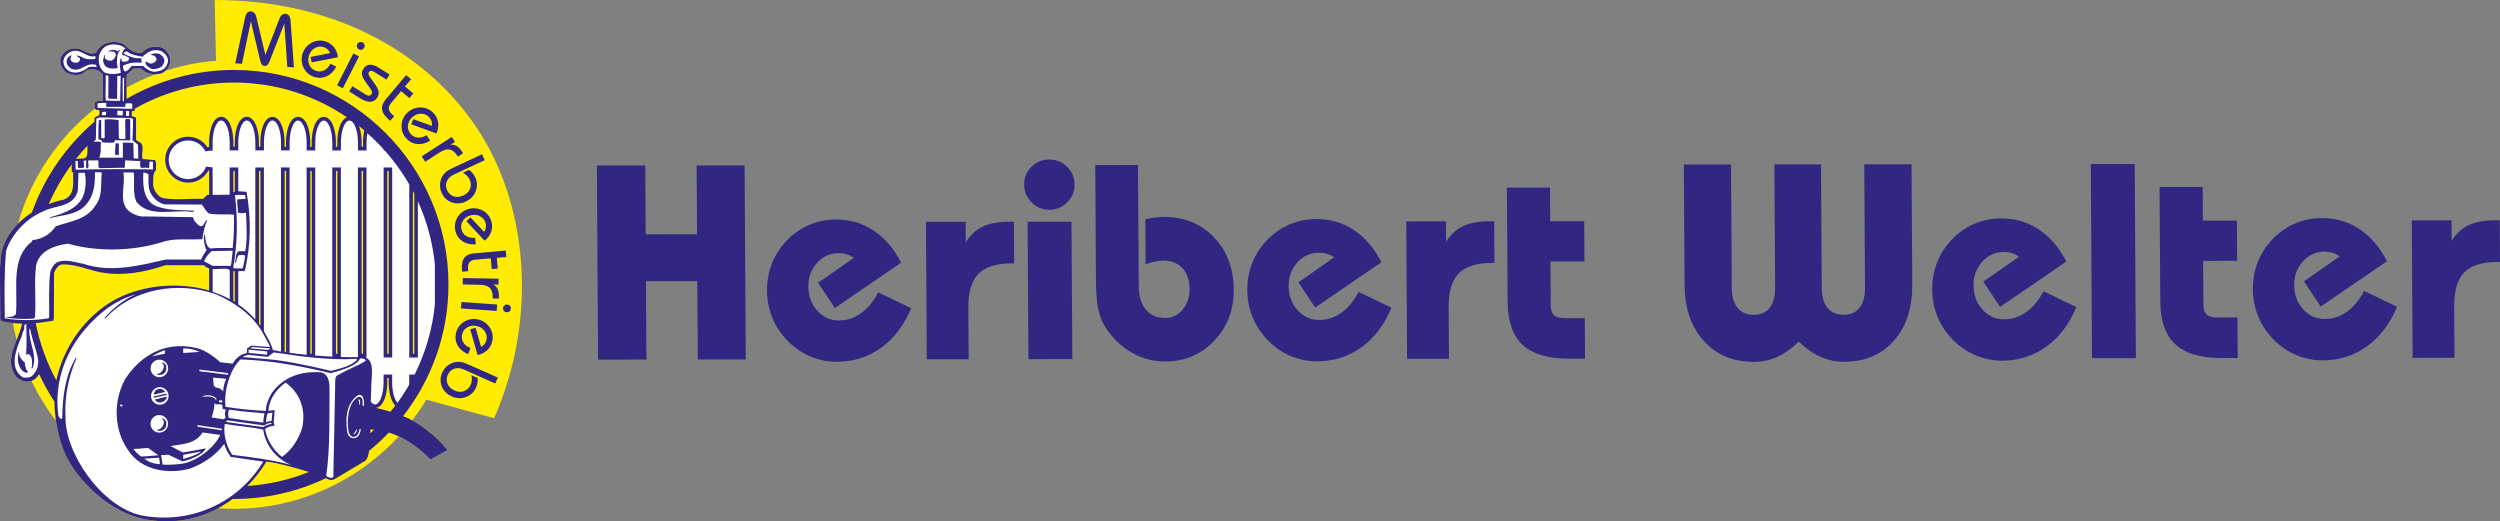 <?xml version="1.0" encoding="UTF-8"?>
<svg id="Ebene_2" data-name="Ebene 2" xmlns="http://www.w3.org/2000/svg" viewBox="0 0 1824.97 380.58">
  <rect x="0" y="0" width="1824.97" height="380.58" fill="#808080" stroke="none"/>
  <defs>
    <style>
      .cls-1 {
        fill: #312782;
      }

      .cls-1, .cls-2, .cls-3 {
        fill-rule: evenodd;
      }

      .cls-2 {
        fill: #ffec00;
      }

      .cls-3 {
        fill: #fff;
      }
    </style>
  </defs>
  <g id="hw_logo_font">
    <g id="Logo">
      <path class="cls-2" d="m92.33,63.93c6.84-3.75,13.97-7.02,21.34-9.79-3.85.11-7.8-1.06-10.5-4.05-1.84-.31-3.99-.31-5.83,0l-4.84,4.38c-.11,2.93-.17,6.17-.17,9.46m-49.04,255.03c-.02-.09-.05-.18-.07-.27m268-26.91c-3.14,5.21-6.56,10.24-10.24,15.05,1.54.83,3.1,1.77,4.67,2.78,3.19,1.97,6.24,4.21,9.14,6.79,4.61,3.87,8.81,8.12,11.89,12.11-2.8,1.52-10.72,6.15-12.53,6.9-6.14-6.33-14.12-12.64-23.03-16.84-29.96,32.47-72.83,52.85-120.32,52.85-3.92,0-7.8-.15-11.65-.42-6.13,3.3-12.65,5.83-19.48,7.45,0,0,0,0,0,0-.96.23-1.92.44-2.89.63-.03,0-.05.01-.08.02-.22.04-.45.09-.67.13-.04,0-.07.01-.11.02-.23.04-.46.08-.68.12,0,0,0,0-.01,0-.69.12-1.39.24-2.09.34-.07.01-.14.02-.21.03-.19.03-.39.06-.58.08-.08.01-.16.02-.24.03-.2.03-.4.05-.61.08-.04,0-.08,0-.12.01-.4.05-.81.1-1.22.14-.07,0-.15.02-.22.02-.18.02-.36.04-.54.05-.11.01-.22.02-.33.03-.17.02-.35.03-.52.05-.11.01-.22.02-.33.03-.17.01-.34.03-.51.04-.15.01-.29.02-.44.03-.25.02-.5.03-.75.05-.16.01-.32.02-.48.03-.14,0-.28.01-.42.02-.16,0-.32.02-.48.02-.13,0-.27.01-.4.02-.17,0-.35.01-.52.02-.13,0-.26,0-.39.01-.28,0-.55.01-.83.02-.11,0-.22,0-.34,0-.18,0-.37,0-.55,0-.13,0-.27,0-.4,0-.17,0-.34,0-.51,0-.13,0-.26,0-.39,0-.19,0-.39,0-.58,0-.1,0-.21,0-.31,0-.29,0-.58-.01-.87-.02-.09,0-.18,0-.26,0-.22,0-.44-.02-.67-.03-.1,0-.2,0-.31-.01-.21-.01-.43-.02-.64-.03-.09,0-.19-.01-.28-.02-.26-.02-.52-.03-.78-.05-.05,0-.1,0-.15-.01-.31-.02-.61-.05-.92-.07-.08,0-.16-.01-.24-.02-.23-.02-.45-.04-.68-.06-.1,0-.21-.02-.31-.03-.23-.02-.45-.05-.68-.07-.08,0-.17-.02-.25-.03-.31-.03-.63-.07-.94-.11-32.36-3.3-57.57-32.3-64.79-49.63-.02-.04-.04-.09-.06-.13,0,0,0-.02-.01-.03-.02-.04-.04-.08-.06-.13,0-.01,0-.02-.01-.03-.05-.1-.1-.22-.15-.34,0-.02-.02-.04-.03-.07-.02-.05-.04-.1-.07-.16,0-.01-.01-.02-.01-.04-.06-.15-.13-.3-.19-.47,0,0,0-.01,0-.02-.03-.06-.05-.13-.08-.19-.02-.05-.04-.1-.06-.15-.03-.07-.05-.14-.08-.21,0,0,0-.01,0-.02-.03-.08-.07-.17-.1-.26,0-.02-.01-.04-.02-.06-.04-.1-.08-.2-.11-.3,0,0,0,0,0,0-.04-.1-.08-.2-.12-.31-.01-.03-.02-.06-.03-.09-.03-.07-.05-.14-.08-.21-.01-.03-.03-.07-.04-.11-.03-.09-.07-.19-.1-.28-.01-.04-.03-.08-.04-.12-.04-.1-.07-.21-.11-.31,0-.01,0-.02-.01-.03-.03-.09-.07-.19-.1-.29-.02-.05-.03-.09-.05-.14-.04-.12-.08-.24-.12-.36,0-.01,0-.02,0-.03-.04-.13-.09-.26-.13-.39,0-.02-.01-.03-.02-.05-.09-.28-.19-.56-.28-.85,0-.03-.02-.05-.02-.08-.04-.13-.08-.26-.12-.39,0-.02-.01-.05-.02-.07-.1-.31-.2-.63-.3-.95,0,0,0,0,0,0-.05-.15-.09-.31-.14-.46,0-.03-.02-.06-.03-.09-.09-.31-.18-.62-.28-.94-.02-.06-.03-.12-.05-.18-.04-.14-.08-.27-.12-.41,0-.03-.01-.05-.02-.08-.05-.16-.09-.33-.14-.5-.02-.07-.04-.14-.06-.21-.03-.1-.06-.21-.09-.32-.02-.06-.03-.12-.05-.18-.03-.12-.06-.24-.1-.36-.02-.09-.05-.18-.07-.27-.04-.14-.07-.28-.11-.42-.02-.08-.04-.15-.06-.23-.03-.1-.05-.2-.08-.29-.02-.09-.04-.18-.07-.26-.03-.13-.07-.26-.1-.4-.01-.05-.02-.1-.04-.14-.04-.18-.09-.37-.13-.56-.01-.05-.02-.1-.04-.15-.04-.16-.08-.32-.12-.49,0-.03-.01-.06-.02-.09-.05-.21-.1-.41-.14-.62h0c-.05-.2-.09-.41-.14-.62-.01-.05-.02-.09-.03-.14-.04-.17-.08-.35-.11-.52,0-.04-.02-.07-.02-.11-.04-.21-.09-.42-.13-.63,0-.04-.02-.08-.03-.13-.03-.16-.07-.32-.1-.48-.02-.08-.03-.16-.05-.24-.04-.18-.07-.36-.11-.54,0-.02,0-.03,0-.05-.04-.23-.09-.45-.13-.68,0-.03-.01-.06-.02-.09-.04-.2-.07-.41-.11-.61,0-.04-.01-.07-.02-.11-.04-.23-.08-.45-.12-.68,0,0,0,0,0,0-.04-.23-.08-.47-.12-.7,0-.04-.01-.08-.02-.13-.03-.2-.07-.4-.1-.6,0-.04-.01-.08-.02-.12-.04-.24-.08-.48-.11-.73-6.92-9.01-12.93-18.76-17.88-29.1-.44.14-.9.24-1.38.3-3.38.84-7.14-1.07-9.75-3.3-6.65-8.72-3.27-17.92.27-26.83-1.04-4.07-1.93-8.21-2.66-12.39-2.43-.27-4.85-.66-7.2-1.08-.84-.23-1.84-.77-2-1.69l-.23-37.23c.54-4.3.38-8.98,1.54-13.05,2.03-7.47,6.18-14.01,11.58-19.46,9.5-33.66,29.53-62.97,56.28-84.14-.38-1.29.14-3.15-.08-4.56,1.61-1.23,3.91-.77,5.91-1.08v-19.19l-2.99-2.76-3.3-.92c-3.07-.38-6.22.31-8.29,2.92-4.22,2.07-9.14,1.15-12.9-1.23-2.84-2.99-4.53-6.29-3.3-10.52,1.77-3.84,5.91-6.68,10.29-6.45,5.83-.54,9.21,5.76,15.51,2.92,1.07-2.07,2.76-4.38,4.99-5.53,4.22-2.69,10.59-2.84,15.05-.54,3.61,3.15,7.37,6.91,12.9,6.45,2.07-1.69,4.3-3.76,7.06-4.22,3.68-.69,8.06-.77,10.67,2.23,2.07,2.3,3.76,4.84,3.3,8.29-.11,2.54-1.52,5-3.49,6.74,11.79-3.81,24.15-6.31,36.93-7.33l-.96-44.36c92.82.32,157.31,42.2,191.58,93.73,36.74,55.24,44.86,137.7,12.37,211.61l-49.41-13.56Z"/>
      <path class="cls-3" d="m305,324.59c5.54,5.24,7.51,6.39,10.35,9.52-.27.19.09.25.27.43,4.65-2.82,5.15-2.8,9.8-5.62-.64-.68-3.9-4.84-4.73-5.25-7.79-8.21-17.12-14.7-27.2-18.73-1.68-1.25-28.56-9-34.64-8.64-2.44.33-3.43,12.22-1.51,14.72,6.92,1.57,24.53-3.68,47.66,13.57"/>
      <path class="cls-1" d="m282.68,124.76h1.06v133.51h-1.06V124.76Zm-18.72,0h1.06v133.51h-1.06V124.76Zm-18.72,0h1.06v133.51h-1.06V124.76Zm-18.72,0h1.06v133.51h-1.06V124.76Zm-1.04,219.78c-10.11-3.04-20.21-6.08-30.89-7.66-4.05,6.53-8.73,12.54-13.96,17.87,15.75-1.05,30.83-4.57,44.86-10.21Zm47.62-30.9c-.91-.06-1.82-.1-2.74-.1-.05.9-.08,1.84-.12,2.79.96-.88,1.91-1.78,2.85-2.69ZM.24,233.05c.15.92,1.15,1.46,2,1.69,4.38.77,8.98,1.46,13.43,1.46l.38.38c-2.53,12.28-13.82,25.87-4.22,38.46,2.61,2.23,6.37,4.15,9.75,3.3,3.06-.37,5.47-2.63,7-5.28,3.23,6.99,6.97,13.7,11.16,20.1.06,18.55,6.01,34.26,7.39,37.2,7.22,17.34,32.43,46.34,64.79,49.63,21.69,2.64,41.63-3.65,57.87-15.76.33,0,.67.01,1,.01,24.02,0,46.8-5.46,67.18-15.2,1.9,1.16,3.86,2.06,6.43.63l22.28-13.31c1.48-1.19,2.29-3.89,2.76-7.26,5.09-4.15,9.92-8.6,14.46-13.34,12.44,3.89,22.69,11.77,30.24,19.68,1.81-.75,9.73-5.38,12.53-6.9-7.55-9.78-21.86-21.15-32.47-24.69,20.77-26.57,33.18-59.98,33.18-96.19,0-86.24-70.34-156.59-156.59-156.59-28.51,0-55.28,7.69-78.35,21.1-.17-5.86-.15-12.27.06-17.66l4.84-4.38c1.84-.31,3.99-.31,5.83,0,3.68,4.07,9.67,4.76,14.58,3.45,3.38-1.38,6.29-4.91,6.45-8.6.46-3.45-1.23-5.99-3.3-8.29-2.61-2.99-6.99-2.92-10.67-2.23-2.76.46-4.99,2.53-7.06,4.22-5.53.46-9.29-3.3-12.9-6.45-4.45-2.3-10.82-2.15-15.05.54-2.23,1.15-3.92,3.45-4.99,5.53-6.29,2.84-9.67-3.45-15.51-2.92-4.37-.23-8.52,2.61-10.29,6.45-1.23,4.22.46,7.52,3.3,10.52,3.76,2.38,8.67,3.3,12.9,1.23,2.07-2.61,5.22-3.3,8.29-2.92l3.3.92,2.99,2.76v19.19c-2,.31-4.3-.15-5.91,1.07.31,1.92-.77,4.68.92,5.68.84-.23,2-.23,2.38.62v3.07l-3.53,1.84c-.05.99-.09,2.01-.13,3.05-20.49,17.6-36.4,40.38-45.67,66.28-10.22,6.54-18.58,15.93-21.76,27.62-1.15,4.07-1,8.75-1.54,13.05l.23,37.23Zm52.12-113.03c-6.63,8.93-12.27,18.63-16.77,28.93,3.72-1.43,7.51-2.52,11.24-3.26,8.37-3.91,6.29-12.05,6.6-19.88l-1.07-.38v-5.41Zm11.59-13.79c-3,3.16-5.85,6.45-8.57,9.86,1.62-.31,3.38-.22,4.88-.4,5.04.07,2.99-5.83,3.69-9.45Zm125.12,130.14c.36.47.71.94,1.06,1.42v-113.03h-1.06v111.61Zm-17.66-38.41c-.36,0-.71-.03-1.06-.07v21.88c.35.21.71.43,1.06.65v-22.46Zm-1.06-57.63c.34-.17.69-.31,1.06-.42v-15.16h-1.06v15.57Zm37.44,116.59c.35.05.7.11,1.06.16V124.76h-1.06v132.16Zm58.13-161.76l-.31,1.72-.04.21-.04.21-.03.22-.03.22-.03.22-.03.22-.03.22-.03.22-.03.22-.03.22-.03.22-.02.23-.02.23-.02.23-.02.23-.02.23-.02.23-.02.23-.02.23v.23s-.03.24-.03.24v.24s-.02.24-.02.24v.24s-.02.24-.02.24v.24s-.01.24-.01.24v.24s0,.24,0,.24v.24s0,.24,0,.24v3.11h-1.06v-3.98s-.03-.87-.03-.87l-.04-.86-.06-.84-.07-.83-.09-.82-.11-.8-.12-.79-.14-.77-.15-.75-.16-.73-.18-.72-.19-.7-.21-.68-.22-.66-.11-.3c1.3,1.03,2.58,2.09,3.85,3.16Zm36.53,46.25v116.86h-1.06v-118.9c.36.68.71,1.36,1.06,2.04Zm-1.06,134.52h0s0,0,0,0c0,0,0,0,0,0Zm-27.18,21.8l.29-.02.64-.13.61-.2.57-.26.52-.32.48-.36.45-.39.41-.42.38-.45.36-.48.33-.5.32-.52.3-.55.28-.57.26-.59.25-.62.23-.64.22-.66.21-.68.19-.7.18-.72.16-.73.15-.75.14-.77.12-.79.11-.8.09-.82.07-.83.06-.84.04-.86.03-.87v-.86s0-3.12,0-3.12h1.06v3.77s.02.66.02.66l.02.65.03.65.04.64.05.63.06.62.07.62.08.61.09.6.1.59.1.58.11.57.12.56.13.55.14.54.14.53.15.52.16.5.17.49.18.48.19.47.19.46.2.44.21.43.22.42.23.41.24.39.25.38.27.36.28.35.62.69c-1.15,1.53-2.33,3.03-3.53,4.51-3.57-1.1-7.21-2.03-10.88-2.86Zm-3.69-1.16l.32.23.5.3c-.28-.06-.56-.12-.84-.17,0-.11.01-.23.02-.36Zm-117.84-100.67v16.22c-18.67-5.51-39.67-4.61-57.77,1.76-26.36,9.1-46.87,34.26-53.28,61.69-.17.73-.33,1.46-.47,2.18-7.03-12.93-12.18-27.02-15.09-41.9,4.37-.29,8.52-1.16,12.85-1.75l.38-1.61.15-33.39c1.23-2.61,2.61-5.37,5.68-6.06,9.98-.38,18.88,3.91,28.4,5.76,15.58,2.99,32.78-.15,47.13-5.22h28.25c1.07,1.21,2.35,1.92,3.76,2.32Zm29.46-110.27l-.61-.2-.64-.13-.66-.04-.66.04-.64.13-.61.2-.57.26-.53.32-.48.36-.45.39-.41.42-.38.45-.36.48-.34.5-.32.52-.3.55-.28.57-.26.59-.25.62-.23.64-.22.66-.21.68-.19.7-.18.72-.16.73-.15.75-.13.77-.12.79-.11.8-.09.82-.07.83-.06.84-.04.86-.03.87v.86s0,3.12,0,3.12h-1.06v-3.98s-.03-.87-.03-.87l-.04-.86-.06-.84-.07-.83-.09-.82-.11-.8-.12-.79-.14-.77-.15-.75-.16-.73-.18-.72-.19-.7-.21-.68-.22-.66-.23-.64-.25-.61-.26-.59-.28-.57-.3-.55-.32-.52-.34-.5-.36-.48-.38-.45-.41-.42-.45-.39-.48-.36-.52-.32-.57-.26-.61-.2-.64-.13-.66-.04-.66.04-.64.13-.61.2-.57.26-.53.32-.48.36-.45.39-.41.42-.38.45-.36.48-.34.5-.32.52-.3.55-.28.57-.26.59-.25.62-.23.64-.22.66-.21.68-.19.7-.18.72-.16.73-.15.75-.13.77-.12.79-.11.8-.09.82-.07.83-.06.84-.04.86-.03.87v.86s0,3.39,0,3.39h-.09s-.18.03-.18.03l-.18.02-.18.02-.17.02-.17.02-.17.03-.13.02-.17-.26-.33-.47-.34-.46-.36-.45-.38-.44-.39-.42-.4-.41-.42-.4-.43-.38-.44-.37-.46-.35-.47-.34-.48-.32-.49-.3-.5-.29-.52-.27-.52-.25-.54-.24-.54-.22-.55-.2-.56-.18-.57-.16-.58-.14-.59-.12-.59-.1-.6-.08-.61-.06-.61-.03h-.63s-.85.01-.85.01l-.85.06-.84.11-.82.15-.81.19-.79.23-.78.26-.76.3-.74.34-.72.37-.7.4-.68.43-.65.47-.63.5-.61.53-.58.55-.55.58-.53.61-.5.63-.47.65-.43.68-.4.7-.37.72-.34.74-.3.76-.26.78-.23.79-.19.81-.15.82-.11.84-.06.85-.02.86.02.86.06.85.11.84.15.82.19.81.23.79.26.78.3.76.34.74.37.72.4.7.43.68.47.65.5.63.53.61.55.58.58.55.61.53.63.5.65.47.68.44.7.4.72.37.74.34.76.3.78.26.79.23.81.19.82.15.84.11.85.07.85.02h.67s.66-.05.66-.05l.65-.06.65-.09.64-.11.63-.14.62-.16.61-.18.6-.21.59-.23.58-.25.57-.27.56-.29.54-.31.53-.33.52-.35.5-.37.49-.39.47-.4.46-.42.44-.44.42-.45.41-.47.39-.48.37-.5.36-.51.34-.53.32-.54.17-.32.12.02.16.02.16.02.15.02v17.74l-1.38.02-3.15,2.92c-10.06-.46-19.65,1.15-29.86-.69-4.07-2.3-7.06-6.6-6.45-11.82-.15-3.3,0-6.22,2.07-8.83-.23-2.38.54-5.3-.77-6.99l-8.83-.77-.38-.54c-1-4.07,2.46-10.29-2.92-12.2-.61-.38-1.3-.84-1.69-1.46v-15.81c-.77-1.15-2.53-.46-3.15-1.69.23-1.15-.46-2.84.54-3.45.69-.38,1.54.77,1.69-.38-.12-.35-.17-.73-.18-1.14,21.44-12.19,46.21-19.17,72.55-19.17,30.54,0,58.97,9.37,82.55,25.38l-.13.04-.57.26-.53.32-.48.36-.45.39-.41.42-.38.45-.36.48-.34.5-.32.52-.3.55-.28.57-.26.59-.25.62-.23.64-.22.66-.21.68-.19.7-.18.72-.16.73-.15.75-.14.77-.12.79-.11.8-.09.82-.07.83-.06.84-.04.86-.03.87v.86s0,3.12,0,3.12h-1.06v-3.98s-.03-.87-.03-.87l-.04-.86-.06-.84-.07-.83-.09-.82-.1-.8-.12-.79-.14-.77-.15-.75-.16-.73-.18-.72-.19-.7-.21-.68-.22-.66-.23-.64-.25-.61-.26-.59-.28-.57-.3-.55-.32-.52-.34-.5-.36-.48-.38-.45-.41-.42-.45-.39-.48-.36-.53-.32-.57-.26-.61-.2-.64-.13-.66-.04-.66.04-.64.13-.61.2-.57.26-.53.32-.48.36-.45.39-.41.42-.38.45-.36.48-.34.5-.32.52-.3.55-.28.57-.26.59-.25.62-.23.64-.22.66-.21.68-.19.7-.18.72-.16.73-.15.75-.13.77-.12.79-.11.8-.09.82-.07.83-.06.84-.04.86-.03.87v.86s0,3.12,0,3.12h-1.06v-3.98s-.03-.87-.03-.87l-.04-.86-.06-.84-.07-.83-.09-.82-.11-.8-.12-.79-.14-.77-.15-.75-.16-.73-.18-.72-.19-.7-.21-.68-.22-.66-.23-.64-.25-.61-.26-.59-.28-.57-.3-.55-.32-.52-.34-.5-.36-.48-.38-.45-.41-.42-.45-.39-.48-.36-.52-.32-.57-.26-.61-.2-.64-.13-.66-.04-.66.04-.64.13-.61.2-.57.26-.53.32-.48.36-.45.39-.41.42-.38.45-.36.48-.34.5-.32.52-.3.55-.28.57-.26.59-.25.62-.23.64-.22.66-.21.68-.19.7-.18.72-.16.73-.15.75-.14.77-.12.79-.11.8-.09.82-.07.83-.06.84-.04.86-.03.87v.86s0,3.12,0,3.12h-1.06v-3.98s-.03-.87-.03-.87l-.04-.86-.06-.84-.07-.83-.09-.82-.1-.8-.12-.79-.14-.77-.15-.75-.16-.73-.18-.72-.19-.7-.21-.68-.22-.66-.23-.64-.25-.61-.26-.59-.28-.57-.3-.55-.32-.52-.34-.5-.36-.48-.38-.45-.41-.42-.45-.39-.48-.36-.52-.32-.57-.26-.61-.2-.64-.13-.66-.04-.66.04-.64.13-.61.2-.57.26-.53.32-.48.36-.45.39-.41.42-.38.45-.36.48-.34.5-.32.52-.3.55-.28.57-.26.59-.25.62-.23.64-.22.66-.21.68-.19.7-.18.72-.16.73-.15.75-.14.77-.12.79-.11.8-.09.82-.07.83-.06.84-.04.86-.03.87v.86s0,3.12,0,3.12h-1.06v-3.98s-.03-.87-.03-.87l-.04-.86-.06-.84-.08-.83-.09-.82-.11-.8-.12-.79-.14-.77-.15-.75-.16-.73-.18-.72-.19-.7-.21-.68-.22-.66-.23-.64-.25-.61-.26-.59-.28-.57-.3-.55-.32-.52-.34-.5-.36-.48-.38-.45-.41-.42-.45-.39-.48-.36-.53-.32-.57-.26Z"/>
      <path class="cls-3" d="m17.47,271.45c.77.46,1.61.69,2.61.54,1-1.23-1.31-1.61-1.07-2.76-.23-1.46-1.07-2.69-.77-4.38-2.15-1.92-4.84-4.68-4.22-7.91h-.38c-1.23,5.14-.77,11.36,3.84,14.51m-.69,4.07c2.3.31,4.3.31,6.22-.77,3.68-3.07,5.3-7.6,4.84-12.28-1.46-7.75-4.45-14.74-5.91-22.49-1.31.69-.31,2.99-.38,4.38.84,7.75,5.37,15.81,2.38,23.95-.46.23-.23.84-.69.77-.61-.61.15-1.54.15-2.38.08-2.99.23-6.53-2.53-8.29-.77-.23-1.07.69-1.84.38.54-6.68.38-14.89.15-22.11-2.38-.38-.77,3.3-2,4.61-.69,1.23-.92,2.76-1.31,4.22-3.84,8.52-9.9,23.41.92,30.01Z"/>
      <path class="cls-3" d="m3.5,232.38c10.21,1.69,21.72,1.69,31.86,0l.54-.69c.15-10.13-.54-22.34.77-32.78.77-3.22,2.92-6.99,6.45-7.98,6.14-1.61,11.9.61,17.89,1.69,19.73,6.68,40.84,1.23,59.87-3.15h25.95c.92-2.46,2.38-4.61,3.91-6.83-1.54-3.61-2.69-8.52-1.15-12.28.46,3.99.15,8.83,3.91,11.05,5.22-.69,10.9-.23,16.35-.38.85-7.68,1.08-15.81.92-24.33-5.68-.54-12.36.31-18.04-.77-2.38-1.46-3.68-4.45-5.37-6.6l-27.63-.15c-4.45-1.31-8.52-4.99-10.29-9.44-1.46-3.68-1-8.21-1.08-12.51-1.15-.61-2.3-1.31-3.68-1.31-.46,8.29-.38,18.81,7.68,23.8,8.52,4.07,19.19,3.53,28.94,4.07.15.15.46.23.38.54l-1.46.38c-12.74-2.15-30.78,4.61-40.53-7.22-3.07-6.45-1.31-14.43-2.07-21.57h-7.52c1.84,9.98-4.61,22.72,5.53,29.32,3.07,1.61,6.45,3.15,10.13,2.76l35.16.54c.46,2.61,2.61,4.91,4.84,6.45,3.07,1,3.22-2.99,5.3-4.45l.23.23c-2,4.3-2.92,8.98-3.53,13.82-11.21.77-20.11-1.15-30.17,2.38-20.8,6.37-46.75,6.99-67.86.92-9.44,1.08-20.88,4.99-23.34,15.66-1.61,12.74,0,23.64-.77,37.23-.15.69-.31,1.61-1.07,1.84-6.22.23-13.66.46-20.11-.92v-.23c2.61-.31,6.06.23,7.22-2.53,1.46-18.73-4.07-40.53,11.59-52.51.31-.31.08-1.07.69-1.15,6.83-.77,12.97-4.37,16.81-10.13,10.36-3.61,22.95-4.76,29.25-15.66,5.07-6.75,3.38-14.97,4.3-23.57-1.61-.31-3.38-.15-4.99-.15.38,10.52-1.46,20.96-10.67,27.25-6.52,3.99-14.51,4.3-21.95,6.06l-.54-.38c10.59-2.84,23.72-7.14,25.79-19.88.84-3.91.84-8.75,0-12.67h-4.61l-.54,13.2c-3.15,12.36-17.04,10.29-25.64,15.12-11.98,5.07-22.65,16.43-26.71,28.56-1.46,15.51-1.15,33.39-.92,49.36"/>
      <path class="cls-3" d="m8.49,192.61c1.77-6.29,4.07-12.59,8.83-17.5.08-.77-.77-.77-.92-1.46-.31-1.46.54-2.46.77-3.68-5.99,5.91-8.29,14.28-8.67,22.64"/>
      <path class="cls-3" d="m145.69,256.89c-3.89.18-11.97.92-11.97.74l.04-3.31c4.09-.13,8.5.86,11.93,2.57"/>
      <path class="cls-3" d="m267.04,262.89c-.16,1.76-13.43,6.71-20.51,11.07,0,0-1.73.08-1.79,3.79-.04,2.47-1.42,70.56-1.42,70.56-1.71,1.05-3.69.13-5.14-.92,2.9-20.96,2.24-44.03,2.37-65.52-.26-4.22-1.45-9.16-6.33-10.08-14.24-1.06-27.42,3.23-35.99,15.36-2.11,3.96-3.77,6.92-4.22,12.79-9.85-.43-19.25-1.42-29.4-2.9-1.32-13.05,3.81-27.93,10.94-34.67,23.07.79,44.36,4.93,65.91,10.02,7.7-2.04,19.48-5.5,21.36-10.64,1.71-.26,3.16-.04,4.22,1.15"/>
      <path class="cls-3" d="m220.63,312.19c-2.5,8.17-7.38,16.08-14.76,21.36-6.46-5.01-10.94-12.39-12.39-20.3,1.96-1.71,4.76-2.37,6.94-2.46-.36-1.15-.28-1.07-.66-2.56.41-3.29.38-4.03.74-8.91l-4.65.61c.66-8.44,5.65-15.62,12.64-20.63,10.55,7.65,14.91,19.58,12.14,32.89"/>
      <path class="cls-3" d="m264.66,289.52c1.46,2.4,1.05,6.59,1.05,6.59h-1.05c0-2.64.66-6.33-2.77-6.59-6.89,3.81-7.88,12.46-8.04,18.98.41,5.17.16,9.21,3.69,10.41,2.98.28,4.05-2.36,4.75-4.35v-1.32h1.05c-.13,2.77-1.58,6.33-4.75,6.59-3.1.26-4.58-2.04-4.99-4.05-.99-5.98-2.47-20.24,7.6-27.22,1.55-.76,2.87-.02,3.46.96"/>
      <path class="cls-3" d="m157.89,290.84v1.45c-2.24-3.82-6.59-2.64-10.41-2.77,2.77-1.71,7.91-1.19,10.41,1.32"/>
      <path class="cls-3" d="m164.89,299.01c-1.42,2.81-.13,5.99-.13,5.99-.71.45-1.2.79-1.4,1.1-3.92-.64-4.66-.65-8.85-1.43,1.47-4.58,1.93-6.58,2.06-10.4,1.32,1.84,4.09.13,5.67,1.32l.34,2.96,2.31.47Z"/>
      <path class="cls-3" d="m193.08,301.78c-.61,3.08-.77,4.32-.92,6.72-9.99-1.09-16.33-1.99-25.18-3.43-.54-1.34-.74-5.03.4-6.06,9.69,1.4,14.8,1.9,25.71,2.77"/>
      <path class="cls-3" d="m193,310.63c1.29-1.24,2.69-1.65,5.08-1.98l.15.77c-1.98.53-4.09.66-5.67,2.37-9.23-1.17-19.03-2.49-27.95-3.82l1.53-1.12,26.86,3.77Z"/>
      <path class="cls-3" d="m192.16,313.64c1.45,11.21,9.62,21.62,20.3,25.71-13.64-3.59-27.32-5.41-42.94-7.34-3.56-5.04-6.89-14.14-5.44-22.58,9.23,1.71,18.98,2.11,28.08,4.22"/>
      <path class="cls-3" d="m259,316.94h-.92l2.37-3.69c.53,1.58-.92,2.51-1.45,3.69"/>
      <path class="cls-3" d="m160.79,317.47c-4.88,10.55-18.86,19.75-27.62,20.99-8.83,1.25-14.49.66-14.49.66-.23-2.04-.47-3.39-1.11-6.92,2.29,0,5.38-.24,5.38-.24l9.97,4.71s-.31.25.49.06c7.56-1.47,15.97-6.16,16.77-9.41-5.42.86-11.11,2.18-16.71,2.96-4.28-2.27-3.21-1.44-8.91-4.69,9.74-1.53,18.19-1.73,23.33-9.9l12.89,1.78Z"/>
      <path class="cls-3" d="m133.76,335c0-1.3,0-2.42,0-2.99l12.94-2.4c-2.59,2.36-9.34,4.5-12.94,5.39"/>
      <path class="cls-3" d="m198.82,301.24s-2.22.25-3.21.49c-.99.25-1.73,7.42-1.24,6.59.49-.82,3.87-.99,3.87-.99l.58-6.1Z"/>
      <polygon class="cls-3" points="161.91 314.11 161.88 312.94 144.18 310.35 144.2 311.52 161.91 314.11"/>
      <polygon class="cls-3" points="166.27 273.56 166.68 272.4 145.54 269.8 145.57 270.97 166.27 273.56"/>
      <path class="cls-3" d="m116.07,334.13c.34,1.71.26,1.23.46,2.5l.2,2.19c-3.85-.1-8.13-1.33-11.33-4,4.25-.25,8.98-.65,10.67-.69"/>
      <path class="cls-3" d="m103.21,333.25c4.76-.16,9.58-.75,12.43-.91-2.37-1.71-3.77-2.43-7.41-5.27-4.12,0-5.88.64-10.96.64,3.13,3.76,4.32,4.51,5.94,5.54"/>
      <path class="cls-3" d="m121.39,308.45c.41,3.86-1.57,4.84-2.77,5.67-1.6.58-3.66.58-4.35-.4,3.74.23,5.49-3.86,5.36-5.6-.13-1.75-1.53-2.97-1.53-2.97,1.58.13,3.16,1.71,3.3,3.3m-5.11,7.36c3.54,0,6.41-2.87,6.41-6.41s-2.87-6.41-6.41-6.41-6.41,2.87-6.41,6.41,2.87,6.41,6.41,6.41Z"/>
      <path class="cls-3" d="m120.61,255.69c-.1,1.13-.35,2.58-.35,2.58,0,0-7.07,1.29-9.36,1.82,2.9-1.45,6.41-3.74,9.71-4.4"/>
      <path class="cls-3" d="m89.6,296.11c-.39.92-1.32.26-1.85.53v-1.45c.66.13,1.32.26,1.85.92"/>
      <path class="cls-3" d="m121.37,267.64c.41,3.86-1.57,4.84-2.77,5.67-1.6.58-3.66.58-4.35-.4,3.74.23,5.49-3.86,5.36-5.6-.13-1.75-1.53-2.97-1.53-2.97,1.58.13,3.16,1.71,3.3,3.3m-5.03,7.71c3.54,0,6.41-2.87,6.41-6.41s-2.87-6.41-6.41-6.41-6.41,2.87-6.41,6.41,2.87,6.41,6.41,6.41Z"/>
      <path class="cls-3" d="m120.61,286.11l-8.21,1.96c-.26-.38.48-3.15,2.37-3.82,3.05-1.05,4.78.35,5.83,1.86m-8.24,4.29l-.23-.96,9.25-2.11.32,1-9.33,2.08Zm9.41-.9c0,2.09-1.98,3.82-4.23,4.24-1.53.41-3.59-.33-4.5-2.13,2.9-.53,5.96-1.58,8.73-2.11Zm-5.11,5.95c3.54,0,6.41-2.87,6.41-6.41s-2.87-6.41-6.41-6.41-6.41,2.87-6.41,6.41,2.87,6.41,6.41,6.41Z"/>
      <path class="cls-3" d="m280.03,243.23v-120.98h6.27v138.72h-6.27v-17.74Zm-124.78-46.81v16.62c4.31,1.43,8.49,3.21,12.45,5.36v-21.13c-.47-.25-.91-.56-1.32-.97-3.52-.5-7.56.35-11.14.13Zm62.39-108.45h0c-3.42,0-6.23,7.25-6.23,16.12v5.71h-6.27v-5.71c0-8.86-2.8-16.12-6.23-16.12s-6.23,7.25-6.23,16.12v5.71h-6.27v-5.71c0-8.86-2.8-16.12-6.23-16.12s-6.23,7.25-6.23,16.12v5.71h-6.27v-5.71c0-8.86-2.8-16.12-6.23-16.12s-6.23,7.25-6.23,16.12v5.77c-1.87.1-3.63.33-5.24.67-2.29-4.72-7.13-7.99-12.71-7.99-7.77,0-14.11,6.34-14.11,14.11s6.34,14.11,14.11,14.11c6.03,0,11.19-3.81,13.21-9.15,1.47.28,3.07.47,4.74.57v20.09l12.45-.17v-19.86h6.27v17.42c2.07-.03,4.24.36,6,.28,3.45,18.65,3.3,39.46-1.31,58.03-1.48-.22-3.09-.1-4.7,0v24.24c4.56,3.12,8.75,6.8,12.45,11.05v-111.02h6.27v119.57c.78,1.27,1.53,2.58,2.24,3.94,2.15,3.64,3.48,6.87,4.12,9.15.02,1.02.25.28.38.68,1.79.36,3.71.71,5.72,1.04V122.25h6.27v135.29c3.98.54,8.19,1.02,12.45,1.44V122.25h6.27v137.29c4.22.34,8.43.62,12.45.81V122.25h6.27v138.36c4.64.14,8.89.17,12.45.06V122.25h6.27v138.72h-.94c.27.08.5.15.67.21,6.33,3.23,3.78,12.64,3.72,21.98-.02,3.52-.18,7.13-.33,9.92.92,1.38,1.98,2.17,3.11,2.17,3.42,0,6.23-7.25,6.23-16.12v-5.71h6.27v5.71c0,6.71,1.61,12.49,3.87,14.91.07-.1.15-.2.22-.31.18-.25.36-.5.54-.75.14-.19.27-.38.41-.58.14-.19.27-.38.4-.58.18-.26.36-.51.54-.77.08-.12.17-.24.25-.36.25-.37.51-.74.75-1.11,0,0,0,0,.01-.01,1.91-2.84,3.72-5.76,5.43-8.74.02-.56.04-1.13.04-1.7v-5.71h3.94c7.85-15.67,12.98-32.92,14.78-51.12v-29.11s0,0,0-.01c-.03-.33-.07-.67-.1-1-.09-.89-.2-1.77-.3-2.65-.04-.34-.09-.68-.13-1.02-.12-.88-.24-1.76-.37-2.63-.05-.34-.1-.68-.16-1.02-.14-.88-.29-1.76-.44-2.64-.06-.33-.12-.66-.18-.99-.16-.88-.33-1.75-.5-2.62-.07-.33-.14-.67-.2-1-.18-.88-.37-1.75-.57-2.62-.07-.31-.14-.62-.22-.93-.21-.89-.42-1.77-.65-2.65-.07-.28-.15-.57-.22-.85-.24-.91-.48-1.81-.73-2.71-.07-.25-.14-.5-.21-.75-.26-.91-.53-1.82-.81-2.73-.08-.25-.15-.49-.23-.74-.29-.91-.58-1.81-.88-2.71-.08-.24-.17-.49-.25-.73-.31-.9-.62-1.8-.95-2.69-.08-.23-.17-.47-.26-.7-.33-.9-.67-1.8-1.02-2.69-.09-.22-.17-.44-.26-.65-.36-.9-.73-1.8-1.1-2.69-.09-.21-.17-.41-.26-.62-.39-.9-.78-1.81-1.18-2.7-.08-.17-.16-.35-.24-.52,0,0,0,0,0,0v114.05h-6.27v-126.26s0,0,0-.01c-.09-.16-.19-.33-.28-.49-.49-.84-.99-1.68-1.49-2.52-.12-.2-.24-.4-.36-.6-.48-.79-.97-1.57-1.47-2.35-.16-.25-.32-.49-.48-.74-.46-.72-.93-1.43-1.41-2.13-.21-.31-.42-.62-.63-.93-.43-.63-.86-1.25-1.3-1.88-.28-.4-.56-.79-.84-1.18-.38-.52-.76-1.04-1.14-1.56-.36-.49-.73-.98-1.1-1.46-.3-.4-.61-.8-.92-1.2-.46-.6-.93-1.19-1.4-1.78-.22-.28-.45-.56-.67-.83-.57-.7-1.14-1.39-1.72-2.07-.15-.17-.29-.35-.44-.52-.63-.74-1.27-1.48-1.92-2.21-.13-.14-.26-.29-.39-.43h-.76v-.85s0,0,0,0c-.15-.16-.29-.32-.44-.48-.63-.69-1.27-1.38-1.92-2.06-.19-.2-.38-.4-.57-.6-.58-.61-1.17-1.21-1.76-1.8-.29-.3-.59-.59-.89-.89-.48-.47-.96-.94-1.44-1.4-.46-.44-.92-.88-1.38-1.32-.32-.3-.64-.6-.97-.9-.61-.56-1.23-1.12-1.85-1.68-.21-.19-.43-.38-.64-.57-.38,2.08-.59,4.4-.59,6.85v5.71h-6.27v-5.71c0-8.86-2.8-16.12-6.23-16.12s-6.23,7.25-6.23,16.12v5.71h-6.27v-5.71c0-8.86-2.8-16.12-6.23-16.12s-6.23,7.25-6.23,16.12v5.71h-6.27v-5.71c0-8.86-2.8-16.12-6.23-16.12Z"/>
      <path class="cls-3" d="m90.47,73.79l.15-16.96c-.46,0-1.07,0-1.07.54v16.43h.92Z"/>
      <path class="cls-3" d="m77.19,73.4c3.38.23,6.99.23,10.52.23l.38-18.42-2.46.31-.15,16.43-.38.38c-1.92-.54-4.76.31-6.06-.77l.15-16.2c-.69-.15-1.23-.54-2-.38.15,6.45-.38,12.97,0,18.42"/>
      <path class="cls-3" d="m96.53,79.47c.08-1.23-.15-2.53.15-3.68-1.38-.69-3.53-.23-4.91-.31l-.38,2.53h-13.66c-.61-.69.08-1.77-.15-2.76-2.15-.46-4.53.15-6.45.23l.15,3.3,25.25.69Z"/>
      <path class="cls-3" d="m86.78,113.39v-8.67l-2.38-.15c-.08,2.69-.69,5.99-.23,8.67.77-.15,1.92-.54,2.61.15m-13.13-9.59c-.23,3.61.38,7.98-1.23,11.28h17.27v-10.75l.54-.31,7.06.31c.15,3.99.31,7.83.31,11.28l3.38.15-.23-10.13-4.07-3.3c.15-5.6.54-9.98.38-15.51l-1.84-.69-22.8-.38-2.07.92-.38,15.12-1.61,1.61c1.77.15,3.76-.31,5.3.38Zm-1.84-2.38c.84.92,2.99.23,2.46,2.38,2.61.46,6.29.46,8.98.23l.77-1.69,11.05.15v-15.43c-1.15-.15-2.99-.61-3.68.38l.15,13.82c-1.46.23-3.38.38-4.76-.23l-.23-13.43c-3.22-.38-6.76-.77-10.13-.38v13.28c-.54,1.08-1.69.15-2.53.15v-12.9c-.46-.69-1.15,0-1.69,0-.38,4.22-.38,8.83-.38,13.66Z"/>
      <path class="cls-3" d="m55.23,123.91c19.04-.61,37.31-.46,56.42-.23v-5.53c-.77-.31-1.69-.08-2.61-.15-.15,1.61.31,3.38-.38,4.76-1.84-.54-3.68-.38-5.68-.15-1-1.53-.77-3.15-.54-4.99l-10.9-.54c-.69,1.84.15,3.99-.92,5.68l-.92-.31-17.12.31c-1.31-1.23-.54-3.76-.77-5.68h-7.37c-.46,2.07,1.08,4.3-.54,5.91-.46-.15-.92-.46-1.08-.92l.15-4.84h-1.84c-.15,1.77.38,3.22.23,4.99-1.3.69-3.22.23-4.45.38l-.15-5.14h-1.69l.15,6.45Z"/>
      <path class="cls-3" d="m94.15,84.69l.15-3.53c-.61-.31-1.46-.15-2.23-.15l-.15,3.3c.54.69,1.46.23,2.23.38"/>
      <polygon class="cls-3" points="89.55 84.3 89.7 81 85.63 80.77 85.63 84.07 89.55 84.3"/>
      <path class="cls-3" d="m77.34,84.07c.08-.84-.08-1.61.23-2.53-1.15-.08-2.23.08-3.15.54v2h2.92Z"/>
      <path class="cls-3" d="m110.35,50.22c2.76.61,5.37-.15,7.52-1.46,1.46-1.61,2.69-3.68,1.84-5.76-.54-1.77-1.84-2.61-3.3-3.68-2-.61-4.76-.61-6.45.77.69.23,2.3.23,3.15.92.38.92,1.54,1.54,1.08,2.76-.54,1.38-2.07,2.3-3.45,2.53-1.77.46-2.76-.84-4.07-1.46-.92.54.08,2.23.54,3.15l3.15,2.23Zm-59.34,2c4.91,2,9.9-.15,13.66-3.15,1.77-.54,4.07-.38,5.91-.15-.08-.92-.46-2-1.84-1.84-6.45-1.15-10.13,5.91-16.58,3.15-2.07-1.23-3.76-3.22-3.53-5.76.08-1.61,1.23-2.92,2.61-3.84.46.15.69-.54,1.07,0-.69,1.07-1.3,2.53-.38,3.68,1.07,1.54,2.99,1.69,4.61,1.3.92-.23,1.69-1.15,1.84-2.07.31-1.77-2-1.77-2.38-2.92,2.61-.31,4.53,2,6.99,2.38,2.07.31,4.45.31,6.45,0l.38-2c-6.76,1.77-10.75-6.22-17.89-3.3-2.92,1-5.22,3.76-5.68,6.76-.08,3.3,1.84,6.52,4.76,7.75Zm25.64.92c3.38,1.15,8.21,1.15,11.59,0-.54-3.07-1.38-7.45,0-10.67.54.31.54,1.61.77,2.38,1.61.31,3.45.31,4.76-.69.15-.69.54-1.3.38-2.07-1.61-.84-3.22-2-4.99-1.84-.15-1.84.84-3.91,2.38-4.99-3.53-2.99-9.06-3.53-13.28-2-3.07,1.23-5.37,4.68-6.06,7.91-.38,5.07.54,9.21,4.45,11.97Zm0-5.14c2.3,2.38,6.14,2.23,9.21,1.69.23-1.15-.61-2.3-.54-3.53.23-3.38-.08-7.06,2.38-9.6-.77-.69-1.07.92-1.84.77-1.53-1-3.76-1.23-5.53-.54l-2.07,1.08c1.3-.46,3.07-.46,4.84-.15.92.61,2,1.84,1.31,3.07-.46,1.54-1.84,3.38-3.53,3.53-1.54,0-3.53-.38-4.45-2.23l.23-2c-1.23.38-.61,2.23-1.31,3.15-.38,1.92.61,3.3,1.31,4.76Zm14.74,4.22c2.07-.46,3.38-2.61,4.76-4.07h8.29c2.3,2.38,4.99,3.91,8.14,4.3,3.45-.38,7.22-1.15,8.98-4.45.77-1.54,1.54-3.3.92-5.14-.77-2.76-3.76-5.83-6.75-6.06-4.68-.92-8.44,1.46-11.67,4.61-3.99-.77-8.14-1.23-11.36-3.91-1.07,0-2.15.69-2.46,1.69,3.84,1.92,8.21,3.84,12.9,3.3l.23,3.3c-4.61-.46-9.44,0-13.66,2.23.23,1.54.15,3.53,1.69,4.22Z"/>
      <path class="cls-3" d="m192.56,244.44c1.32,2.67,3.72,6.2,4.61,8.87-3.54-.19-7.18-.56-13.71-1.02-1.21.85-2.06,1.44-3.19,2.14,0,1.65-.07,1.57-.07,3.34-5.61.95-8.36,4.56-10.44,7.68-6.61-.72-9-1.01-9-1.01,0,0-9.08-8.84-18.09-10.56-21.8-4.79-39.63,5.06-51.23,22.72-9.62,17.53-7.48,38.06,1.64,51.35,10.16,16.37,30.92,18.12,45.42,14.16,9.49-3.43,18.72-9.36,25.18-18.06,1.02,3.62,2.67,6.43,4.75,9.49l23.73,3.43c-18.59,30.58-53.39,46.01-88.85,39.28-29.4-6.39-56.22-45.81-55.5-72.5-.79-15.03,2.5-29.4,8.04-42.32l-.4-.4c-7.78,12.79-9.75,28.08-10.02,44.03l-.92,1.05-1.85-2.37c-4.35-32.69,11.47-60.64,36.52-79.36,6.2-4.22,12.79-7.51,19.91-9.49-8.44,3.69-16.35,9.75-22.81,17.14l.53.53c20.3-22.28,53.52-27.42,81.07-17.67,13.31,5.8,27.68,15.69,34.67,29.53"/>
      <path class="cls-1" d="m363.44,275.63l-1.92,4.31-22.86-10.18c-2.5-1.11-4.83-1.3-7.01-.59-2.18.72-3.77,2.21-4.77,4.46-1.02,2.29-1.07,4.49-.16,6.6.92,2.12,2.63,3.74,5.16,4.87,2.42,1.07,4.72,1.22,6.89.43,2.18-.79,3.78-2.33,4.81-4.63.46-1.04.74-2.14.84-3.31.09-1.16-.03-2.4-.34-3.7l4.6,2.05c.12,1.21.06,2.43-.14,3.63-.21,1.19-.58,2.38-1.11,3.56-.51,1.14-1.18,2.19-2.03,3.15-.85.96-1.79,1.76-2.82,2.39-1.98,1.2-4.05,1.86-6.21,1.99-2.18.13-4.33-.28-6.46-1.22-3.59-1.6-6.06-4.05-7.39-7.35-1.33-3.3-1.23-6.67.31-10.13,1.02-2.3,2.54-4.15,4.55-5.54,2.01-1.4,4.25-2.15,6.72-2.26,1.1-.07,2.23.03,3.39.31,1.16.27,2.81.88,4.95,1.84l20.98,9.34Zm-21.75-17.07c-3.48-1.48-6.01-3.61-7.59-6.4-1.58-2.79-1.98-5.83-1.22-9.13.26-1.12.67-2.2,1.22-3.22.55-1.03,1.24-1.96,2.05-2.8,1.72-1.75,3.71-2.96,5.97-3.62,2.27-.66,4.6-.71,7-.16,1.77.41,3.37,1.12,4.81,2.14,1.44,1.01,2.66,2.28,3.65,3.81.98,1.51,1.62,3.13,1.92,4.85.3,1.71.24,3.43-.16,5.17-.59,2.57-1.81,4.72-3.63,6.43-1.82,1.71-4.19,2.9-7.07,3.57l-5.38-18.8,3.89-1.13,4.06,13.96c1.02-.57,1.86-1.28,2.51-2.12.65-.85,1.1-1.83,1.36-2.96.53-2.28.12-4.4-1.23-6.36-1.34-1.96-3.26-3.22-5.77-3.8-2.5-.58-4.78-.27-6.86.91-2.07,1.17-3.37,2.89-3.89,5.16-.5,2.16-.2,4.13.89,5.92,1.09,1.79,2.83,3.15,5.24,4.09l-1.77,4.49Zm28.62-36.25c.78.05,1.43.37,1.94.96.51.58.74,1.28.68,2.07-.06.8-.37,1.45-.95,1.95-.58.5-1.27.72-2.07.67-.81-.06-1.48-.38-2-.95-.52-.58-.75-1.27-.69-2.07.05-.77.38-1.42.99-1.94.6-.51,1.3-.75,2.1-.69Zm-33.48-1.83l26.05,1.82-.33,4.68-26.05-1.82.33-4.68Zm1.03-17.49l26.1.46-.08,4.31-3.85-.07c1.5.83,2.59,1.94,3.25,3.35.66,1.42.97,3.32.93,5.69l-.02,1.23-4.52-.08v-.72c.07-3.22-.65-5.54-2.15-7-1.5-1.45-3.97-2.21-7.41-2.27l-12.33-.22.08-4.69Zm31.3-20.06l.41,4.67-6.9.6.69,7.87-4.4.38-.69-7.87-11.14.97c-2.08.18-3.57.82-4.44,1.92-.88,1.11-1.22,2.77-1.02,4.99l.13,1.48-4.45.39-.13-1.54c-.32-3.67.24-6.51,1.69-8.47,1.44-1.97,3.79-3.09,7.02-3.38l23.23-2.03Zm-21.84-4.55c-3.77.27-6.99-.48-9.67-2.25-2.67-1.77-4.41-4.29-5.23-7.58-.28-1.12-.4-2.26-.38-3.43.03-1.17.22-2.31.56-3.43.74-2.34,1.97-4.32,3.68-5.94,1.72-1.62,3.78-2.72,6.17-3.32,1.76-.44,3.51-.53,5.26-.28,1.75.25,3.41.83,4.98,1.73,1.56.9,2.86,2.06,3.91,3.45,1.04,1.39,1.77,2.95,2.2,4.67.64,2.56.53,5.03-.31,7.38-.85,2.36-2.41,4.49-4.68,6.39l-13.33-14.31,2.95-2.77,9.95,10.6c.65-.97,1.08-1.98,1.28-3.03.2-1.05.15-2.13-.13-3.25-.57-2.27-1.89-3.98-3.98-5.11-2.08-1.14-4.37-1.39-6.87-.77-2.49.62-4.38,1.92-5.7,3.92-1.31,1.98-1.69,4.11-1.13,6.37.54,2.15,1.7,3.77,3.48,4.87,1.78,1.1,3.96,1.52,6.52,1.27l.46,4.8Zm4.55-65.74l1.99,4.27-22.67,10.57c-2.48,1.16-4.15,2.79-5.04,4.91-.89,2.12-.8,4.29.24,6.53,1.06,2.27,2.68,3.75,4.88,4.45,2.2.7,4.55.47,7.06-.7,2.4-1.12,4.02-2.76,4.84-4.92.84-2.16.72-4.39-.34-6.67-.48-1.03-1.12-1.96-1.95-2.8-.82-.83-1.83-1.55-3.02-2.17l4.56-2.13c.99.71,1.87,1.54,2.64,2.49.76.94,1.42,2.01,1.96,3.17.53,1.13.88,2.33,1.04,3.59.17,1.27.15,2.5-.05,3.7-.39,2.28-1.25,4.27-2.58,5.99-1.33,1.73-3.05,3.09-5.16,4.07-3.56,1.66-7.03,1.92-10.4.75-3.36-1.16-5.84-3.45-7.44-6.88-1.06-2.28-1.46-4.64-1.19-7.07.26-2.43,1.16-4.62,2.71-6.55.67-.88,1.49-1.67,2.46-2.36.97-.7,2.51-1.54,4.63-2.53l20.81-9.71Zm-44.02,1.54l21.9-14.22,2.35,3.62-3.23,2.1c1.71-.16,3.24.16,4.57.96,1.34.81,2.66,2.21,3.95,4.19l.67,1.03-3.79,2.46-.39-.6c-1.75-2.7-3.65-4.22-5.71-4.59-2.06-.36-4.53.38-7.42,2.26l-10.34,6.71-2.55-3.93Zm6.15-11.47c-3.24,1.95-6.45,2.74-9.64,2.38-3.18-.36-5.88-1.82-8.1-4.38-.76-.87-1.39-1.83-1.89-2.88-.51-1.05-.85-2.16-1.06-3.31-.4-2.42-.21-4.74.58-6.96.8-2.22,2.13-4.14,3.99-5.75,1.37-1.19,2.89-2.07,4.56-2.64,1.67-.57,3.41-.81,5.23-.72,1.8.09,3.48.53,5.05,1.3,1.56.77,2.92,1.82,4.09,3.16,1.73,1.99,2.76,4.24,3.07,6.72.32,2.48-.11,5.09-1.27,7.82l-18.37-6.69,1.37-3.81,13.68,4.92c.14-1.16.06-2.26-.24-3.28-.3-1.03-.83-1.97-1.59-2.84-1.54-1.77-3.49-2.68-5.87-2.75-2.37-.07-4.53.75-6.47,2.43-1.93,1.68-3.03,3.7-3.3,6.08-.27,2.36.36,4.43,1.89,6.18,1.45,1.67,3.23,2.59,5.31,2.76,2.09.17,4.22-.44,6.39-1.83l2.59,4.07Zm-17.51-47.88l3.59,3.01-4.45,5.3,6.05,5.08-2.84,3.38-6.05-5.08-7.19,8.57c-1.34,1.6-1.94,3.1-1.78,4.5.16,1.4,1.1,2.82,2.81,4.25l1.14.96-2.87,3.42-1.18-.99c-2.82-2.37-4.43-4.77-4.79-7.19-.37-2.41.49-4.87,2.57-7.35l14.99-17.86Zm-39.25,8.13l9.58,5.98c.96.6,1.83.89,2.62.85.78-.04,1.39-.39,1.8-1.04.35-.56.44-1.16.27-1.82-.16-.65-.67-1.57-1.52-2.77l-2.83-3.9c-1.66-2.3-2.62-4.17-2.88-5.64-.25-1.46.08-2.93.98-4.39,1.13-1.81,2.64-2.8,4.52-2.96,1.88-.16,4.02.51,6.41,2l8.19,5.12-2.31,3.7-9.25-5.78c-.75-.47-1.44-.68-2.07-.61-.63.07-1.13.41-1.51,1.01-.28.45-.36.98-.2,1.57.15.6.55,1.35,1.19,2.26l2.98,4.12c1.84,2.58,2.9,4.61,3.17,6.1.27,1.49-.05,2.96-.96,4.42-1.28,2.04-2.99,3.09-5.13,3.14-2.14.05-4.79-.93-7.95-2.9l-7.47-4.67,2.37-3.79Zm3.61-30.77c.35-.7.9-1.17,1.64-1.41.74-.25,1.47-.18,2.17.18.71.36,1.19.91,1.43,1.64.23.73.17,1.45-.2,2.16-.37.72-.92,1.21-1.66,1.47-.74.25-1.46.19-2.18-.17-.69-.35-1.16-.91-1.4-1.67-.24-.75-.18-1.49.18-2.2Zm-14.77,30.11l11.85-23.26,4.18,2.13-11.85,23.26-4.18-2.13Zm-.61-13.61c-1.77,3.34-4.12,5.67-7.03,7.01-2.91,1.33-5.98,1.47-9.2.42-1.1-.36-2.13-.85-3.11-1.5-.98-.64-1.84-1.41-2.61-2.29-1.59-1.86-2.62-3.96-3.08-6.27-.46-2.32-.3-4.65.46-6.99.56-1.73,1.41-3.26,2.55-4.61,1.14-1.35,2.51-2.45,4.11-3.31,1.59-.85,3.26-1.34,5-1.49,1.73-.14,3.44.06,5.13.61,2.51.81,4.54,2.21,6.09,4.18,1.55,1.97,2.53,4.42,2.94,7.35l-19.2,3.73-.78-3.97,14.26-2.83c-.48-1.06-1.11-1.97-1.9-2.69-.79-.72-1.73-1.26-2.83-1.62-2.23-.72-4.37-.5-6.44.67-2.07,1.16-3.5,2.97-4.29,5.42-.79,2.44-.69,4.73.3,6.91.99,2.16,2.59,3.61,4.8,4.33,2.11.68,4.1.56,5.98-.37,1.88-.93,3.39-2.55,4.53-4.86l4.31,2.16Zm-73.72-2.48l7.2-33.54c.34-1.51.87-2.63,1.6-3.36.73-.73,1.65-1.06,2.76-.98.95.07,1.75.45,2.4,1.14.64.69,1.11,1.67,1.4,2.94l6.6,27.67,10.31-26.49c.48-1.21,1.09-2.12,1.82-2.71.73-.6,1.58-.86,2.53-.8,1.11.08,1.98.53,2.6,1.36.62.83.99,2.01,1.12,3.55l2.46,34.21-4.83-.34-2.17-31.63-10.66,27.29c-.52,1.32-1.07,2.26-1.66,2.83-.59.57-1.29.83-2.08.77-.83-.06-1.49-.4-2-1.02-.49-.62-.91-1.65-1.26-3.07l-6.76-28.51-6.5,31.03-4.88-.34Z"/>
      <path class="cls-3" d="m170.99,195.91h6.22c.54-3.15,1.54-5.83,1.69-9.37-1.15-.61-3.22-.46-4.61-.23-1.61,1.61-1.38,4.07-2.38,5.91l-.38-.92c.92-2.61.08-6.14,2.76-7.91h4.76c1.61-8.98.92-18.88.54-28.02-2.07.15-4.15.61-6.06-.38.54-2.46-.92-6.45-.15-9.52l5.91-.23-.38-2.92c-2.46,0-5.07-.15-7.37.15,2.07,17.89,1.84,35.16-1.3,53.04l.77.38Z"/>
      <path class="cls-3" d="m155.33,194.07h13.2c.69-3.61.92-7.37,1.3-11.05l-15.28.23c-2.3,2.15-4.53,4.45-5.53,7.52l6.29,3.3Z"/>
      <path class="cls-3" d="m195,256.56l.03,2.38-13.55-1.32c.08-.79-.06-1.48.02-2.37,5.4.53,8.18.79,13.49,1.31"/>
      <path class="cls-3" d="m196.91,262.36l-20.02-1.76c1.35-.79,4.3-1.58,4.3-1.58,0,0,10.05,1.18,14.43,1.39l4.17-3.19c19.68,3.03,40.62,5.93,60.66,4.75v.92c-4.45,4.56-14.01,6.62-18.79,7.85-13.67-3.29-33.52-7.49-44.75-8.38"/>
      <path class="cls-3" d="m162.93,285.7s-2.17-2.53-3.99-2.52c-1.82.01-2.91-1.83-2.91-1.83l-.53-5.67c2.7.32,9.8.59,9.56,1.11-2.28,4.95-2.14,8.9-2.14,8.9"/>
      <path class="cls-3" d="m262.82,295.19h-.92c1.19-1.32-.66-2.77,0-3.82,1.71.66.66,2.5.92,3.82"/>
      <path class="cls-3" d="m162.24,293.74c-1.05,0-2.9.26-2.37-1.45h2.37v1.45Z"/>
      <polygon class="cls-3" points="195.7 255.49 197.45 254.28 184.14 253.35 182.65 254.29 195.7 255.49"/>
    </g>
    <g id="Heribert_Welter" data-name="Heribert Welter">
      <path class="cls-1" d="m1761.19,261.22l-.6-100.33,28.98-.03.09,15.03c3.14-5.2,7.21-9.02,12.19-11.43,5.02-2.4,11.39-3.62,19.19-3.63h3.75s.18,30.36.18,30.36h-1.38c-11.41.01-19.61,2.55-24.64,7.59-5,5.07-7.49,13.28-7.42,24.69l.23,37.72-30.56.03Z"/>
      <path class="cls-1" d="m1749.79,223.95c-5.19,12.47-12.53,22.1-21.98,28.89-9.45,6.8-20.24,10.22-32.29,10.23-6.65,0-13.08-1.3-19.27-3.9-6.16-2.59-11.66-6.34-16.45-11.2-4.96-5.03-8.74-10.66-11.31-16.91-2.57-6.28-3.89-12.93-3.94-19.99-.04-7.06,1.2-13.71,3.7-20,2.5-6.25,6.21-11.89,11.11-16.93,4.73-4.8,10.11-8.52,16.21-11.09,6.1-2.57,12.54-3.86,19.33-3.87,10.17,0,19.3,2.68,27.44,8.04,8.14,5.36,14.87,13.19,20.13,23.48l-48.36,33.07-12.27-18.39,26.16-18.29c-1.73-1.15-3.49-1.99-5.35-2.53-1.86-.57-3.75-.84-5.75-.84-6.18,0-11.43,2.37-15.76,7.07-4.33,4.73-6.45,10.51-6.41,17.36.04,6.99,2.21,12.86,6.52,17.59,4.32,4.76,9.57,7.12,15.78,7.11,5.81,0,11.17-1.77,16.14-5.25,4.94-3.52,9.13-8.59,12.61-15.24l24.01,11.56Z"/>
      <path class="cls-1" d="m1576.46,136.52l31.47-.03.15,24.55,24.82-.02.18,29.38-24.82.02.19,31.68c.02,3.55.81,6.08,2.38,7.53,1.56,1.45,4.27,2.16,8.15,2.15h14.35s.18,29.57.18,29.57h-11.69c-15.3.03-26.56-3.31-33.83-9.99-7.27-6.71-10.94-17.21-11.03-31.53l-.5-83.31Z"/>
      <polygon class="cls-1" points="1527.12 261.45 1526.27 119.79 1558.32 119.75 1559.17 261.42 1527.12 261.45"/>
      <path class="cls-1" d="m1515.72,224.18c-5.19,12.47-12.53,22.1-21.98,28.89-9.45,6.8-20.24,10.22-32.29,10.23-6.65,0-13.08-1.3-19.27-3.9-6.16-2.59-11.66-6.34-16.45-11.2-4.96-5.03-8.74-10.66-11.31-16.91-2.57-6.28-3.89-12.93-3.94-19.99-.04-7.06,1.2-13.71,3.7-20,2.5-6.25,6.21-11.89,11.11-16.93,4.73-4.8,10.11-8.52,16.21-11.09,6.1-2.57,12.54-3.86,19.33-3.87,10.16,0,19.3,2.68,27.44,8.05,8.14,5.36,14.87,13.19,20.13,23.48l-48.36,33.07-12.27-18.39,26.16-18.29c-1.73-1.15-3.49-1.99-5.35-2.53-1.86-.57-3.75-.84-5.75-.84-6.18,0-11.43,2.38-15.76,7.07-4.33,4.73-6.45,10.51-6.41,17.36.04,6.99,2.21,12.86,6.52,17.59,4.32,4.76,9.57,7.12,15.78,7.11,5.81,0,11.17-1.77,16.14-5.25,4.94-3.52,9.13-8.59,12.61-15.24l24.01,11.56Z"/>
      <path class="cls-1" d="m1229.19,120.07l34.45-.03.54,90c.04,6.42,1.45,11.31,4.21,14.69,2.76,3.41,6.65,5.09,11.75,5.09,5.13,0,9.04-1.7,11.72-5.11,2.68-3.38,4-8.28,3.96-14.69l-.54-90,34.04-.03.54,90c.04,6.42,1.42,11.31,4.14,14.69,2.72,3.41,6.68,5.09,11.82,5.09,5.07,0,8.97-1.7,11.65-5.11,2.68-3.38,4-8.28,3.96-14.69l-.54-90,34.51-.03.53,87.73c.1,17.22-4.37,30.94-13.46,41.11-9.06,10.21-21.22,15.32-36.45,15.33-6.08,0-11.83-1.24-17.31-3.7-5.45-2.46-10.67-6.17-15.64-11.13-4.9,4.97-10.08,8.69-15.5,11.16-5.46,2.47-11.19,3.73-17.27,3.73-15.16.02-27.35-5.07-36.6-15.3-9.21-10.22-13.89-23.9-13.99-41.05l-.53-87.73Z"/>
      <path class="cls-1" d="m1100.02,136.98l31.47-.03.15,24.55,24.82-.02.18,29.38-24.82.02.19,31.68c.02,3.55.81,6.08,2.38,7.53,1.56,1.45,4.27,2.16,8.15,2.15h14.35s.18,29.57.18,29.57h-11.68c-15.3.03-26.56-3.31-33.83-9.99-7.27-6.71-10.94-17.21-11.03-31.53l-.5-83.31Z"/>
      <path class="cls-1" d="m1027.15,261.93l-.6-100.33,28.98-.03.09,15.03c3.14-5.2,7.21-9.02,12.19-11.43,5.02-2.4,11.39-3.62,19.19-3.63h3.75s.18,30.36.18,30.36h-1.38c-11.41.01-19.61,2.55-24.64,7.59-5,5.07-7.49,13.28-7.42,24.69l.23,37.72-30.56.03Z"/>
      <path class="cls-1" d="m1015.75,224.66c-5.19,12.47-12.53,22.1-21.98,28.89-9.45,6.8-20.23,10.22-32.29,10.23-6.65,0-13.08-1.3-19.27-3.9-6.16-2.59-11.66-6.34-16.45-11.2-4.96-5.03-8.74-10.66-11.31-16.91-2.57-6.28-3.89-12.93-3.94-19.99-.04-7.06,1.2-13.71,3.7-20,2.5-6.25,6.21-11.89,11.11-16.93,4.73-4.8,10.11-8.52,16.21-11.09,6.1-2.57,12.54-3.86,19.33-3.87,10.16,0,19.3,2.68,27.44,8.05,8.14,5.36,14.87,13.19,20.13,23.48l-48.36,33.07-12.27-18.39,26.16-18.29c-1.73-1.15-3.49-1.99-5.35-2.53-1.86-.57-3.75-.84-5.75-.84-6.18,0-11.43,2.37-15.76,7.07-4.33,4.73-6.45,10.51-6.41,17.36.04,6.99,2.21,12.86,6.52,17.59,4.32,4.76,9.57,7.12,15.78,7.11,5.81,0,11.17-1.77,16.14-5.25,4.94-3.52,9.13-8.59,12.61-15.24l24.01,11.56Z"/>
      <path class="cls-1" d="m830.73,120.46l.53,88.34c.04,7.33,1.77,13.07,5.2,17.18,3.44,4.12,8.18,6.17,14.22,6.17,5.03,0,9.24-2.07,12.66-6.16,3.39-4.09,5.08-9.02,5.04-14.76-.04-6.59-1.79-11.75-5.23-15.46-3.47-3.74-8.24-5.6-14.32-5.59-1.45,0-3.11.21-5.03.61-1.92.37-4.42,1.08-7.52,2.07l-.2-32.82c2.56-.54,4.99-.95,7.32-1.26,2.29-.31,4.46-.44,6.41-.44,14.72-.01,26.84,4.94,36.36,14.86,9.55,9.92,14.35,22.65,14.45,38.21.09,14.79-4.67,27.22-14.26,37.33-9.6,10.11-21.56,15.15-35.88,15.16-9.59,0-18.52-2.68-26.86-8.08-8.37-5.4-14.73-12.55-19.14-21.46-1.54-3.75-2.65-7.73-3.35-11.92-.67-4.19-1.04-10.13-1.09-17.86l-.02-2.77-.49-81.32,31.17-.03Z"/>
      <polygon class="cls-1" points="750.74 262.2 750.13 161.87 782.18 161.84 782.78 262.17 750.74 262.2"/>
      <path class="cls-1" d="m747.61,134.75c-.03-5.07,1.73-9.39,5.33-12.97,3.56-3.55,7.9-5.34,12.97-5.35,5.07,0,9.43,1.78,13.03,5.32,3.64,3.58,5.45,7.9,5.48,12.96.03,5.07-1.73,9.42-5.33,13.01-3.56,3.62-7.9,5.41-12.97,5.42-5.07,0-9.43-1.78-13.03-5.39-3.64-3.58-5.45-7.93-5.48-13Z"/>
      <path class="cls-1" d="m676.54,262.27l-.6-100.33,28.98-.03.09,15.03c3.14-5.2,7.21-9.02,12.19-11.43,5.02-2.4,11.39-3.62,19.19-3.63h3.75s.18,30.36.18,30.36h-1.38c-11.42.01-19.61,2.55-24.64,7.59-5,5.07-7.49,13.28-7.42,24.69l.23,37.72-30.56.03Z"/>
      <path class="cls-1" d="m665.14,225c-5.19,12.47-12.53,22.1-21.98,28.89-9.45,6.8-20.23,10.22-32.29,10.23-6.65,0-13.08-1.3-19.27-3.9-6.16-2.59-11.65-6.34-16.45-11.2-4.96-5.03-8.74-10.66-11.31-16.91-2.57-6.28-3.89-12.93-3.94-19.99-.04-7.06,1.2-13.71,3.7-20,2.5-6.25,6.21-11.89,11.11-16.93,4.73-4.8,10.11-8.52,16.21-11.09,6.1-2.57,12.54-3.86,19.33-3.87,10.16,0,19.3,2.68,27.44,8.05,8.14,5.36,14.87,13.19,20.13,23.48l-48.36,33.07-12.27-18.39,26.16-18.29c-1.73-1.15-3.49-1.99-5.35-2.53-1.86-.57-3.75-.84-5.75-.84-6.18,0-11.43,2.38-15.76,7.07-4.33,4.73-6.45,10.51-6.41,17.36.04,6.99,2.2,12.86,6.52,17.59,4.32,4.76,9.57,7.12,15.78,7.11,5.81,0,11.17-1.77,16.14-5.25,4.94-3.52,9.13-8.59,12.61-15.24l24.01,11.56Z"/>
      <polygon class="cls-1" points="436.57 262.5 435.72 120.84 471.04 120.8 471.34 171.05 508.83 171.02 508.53 120.77 543.55 120.73 544.4 262.4 509.38 262.43 509.03 205.26 471.55 205.29 471.89 262.47 436.57 262.5"/>
    </g>
  </g>
</svg>